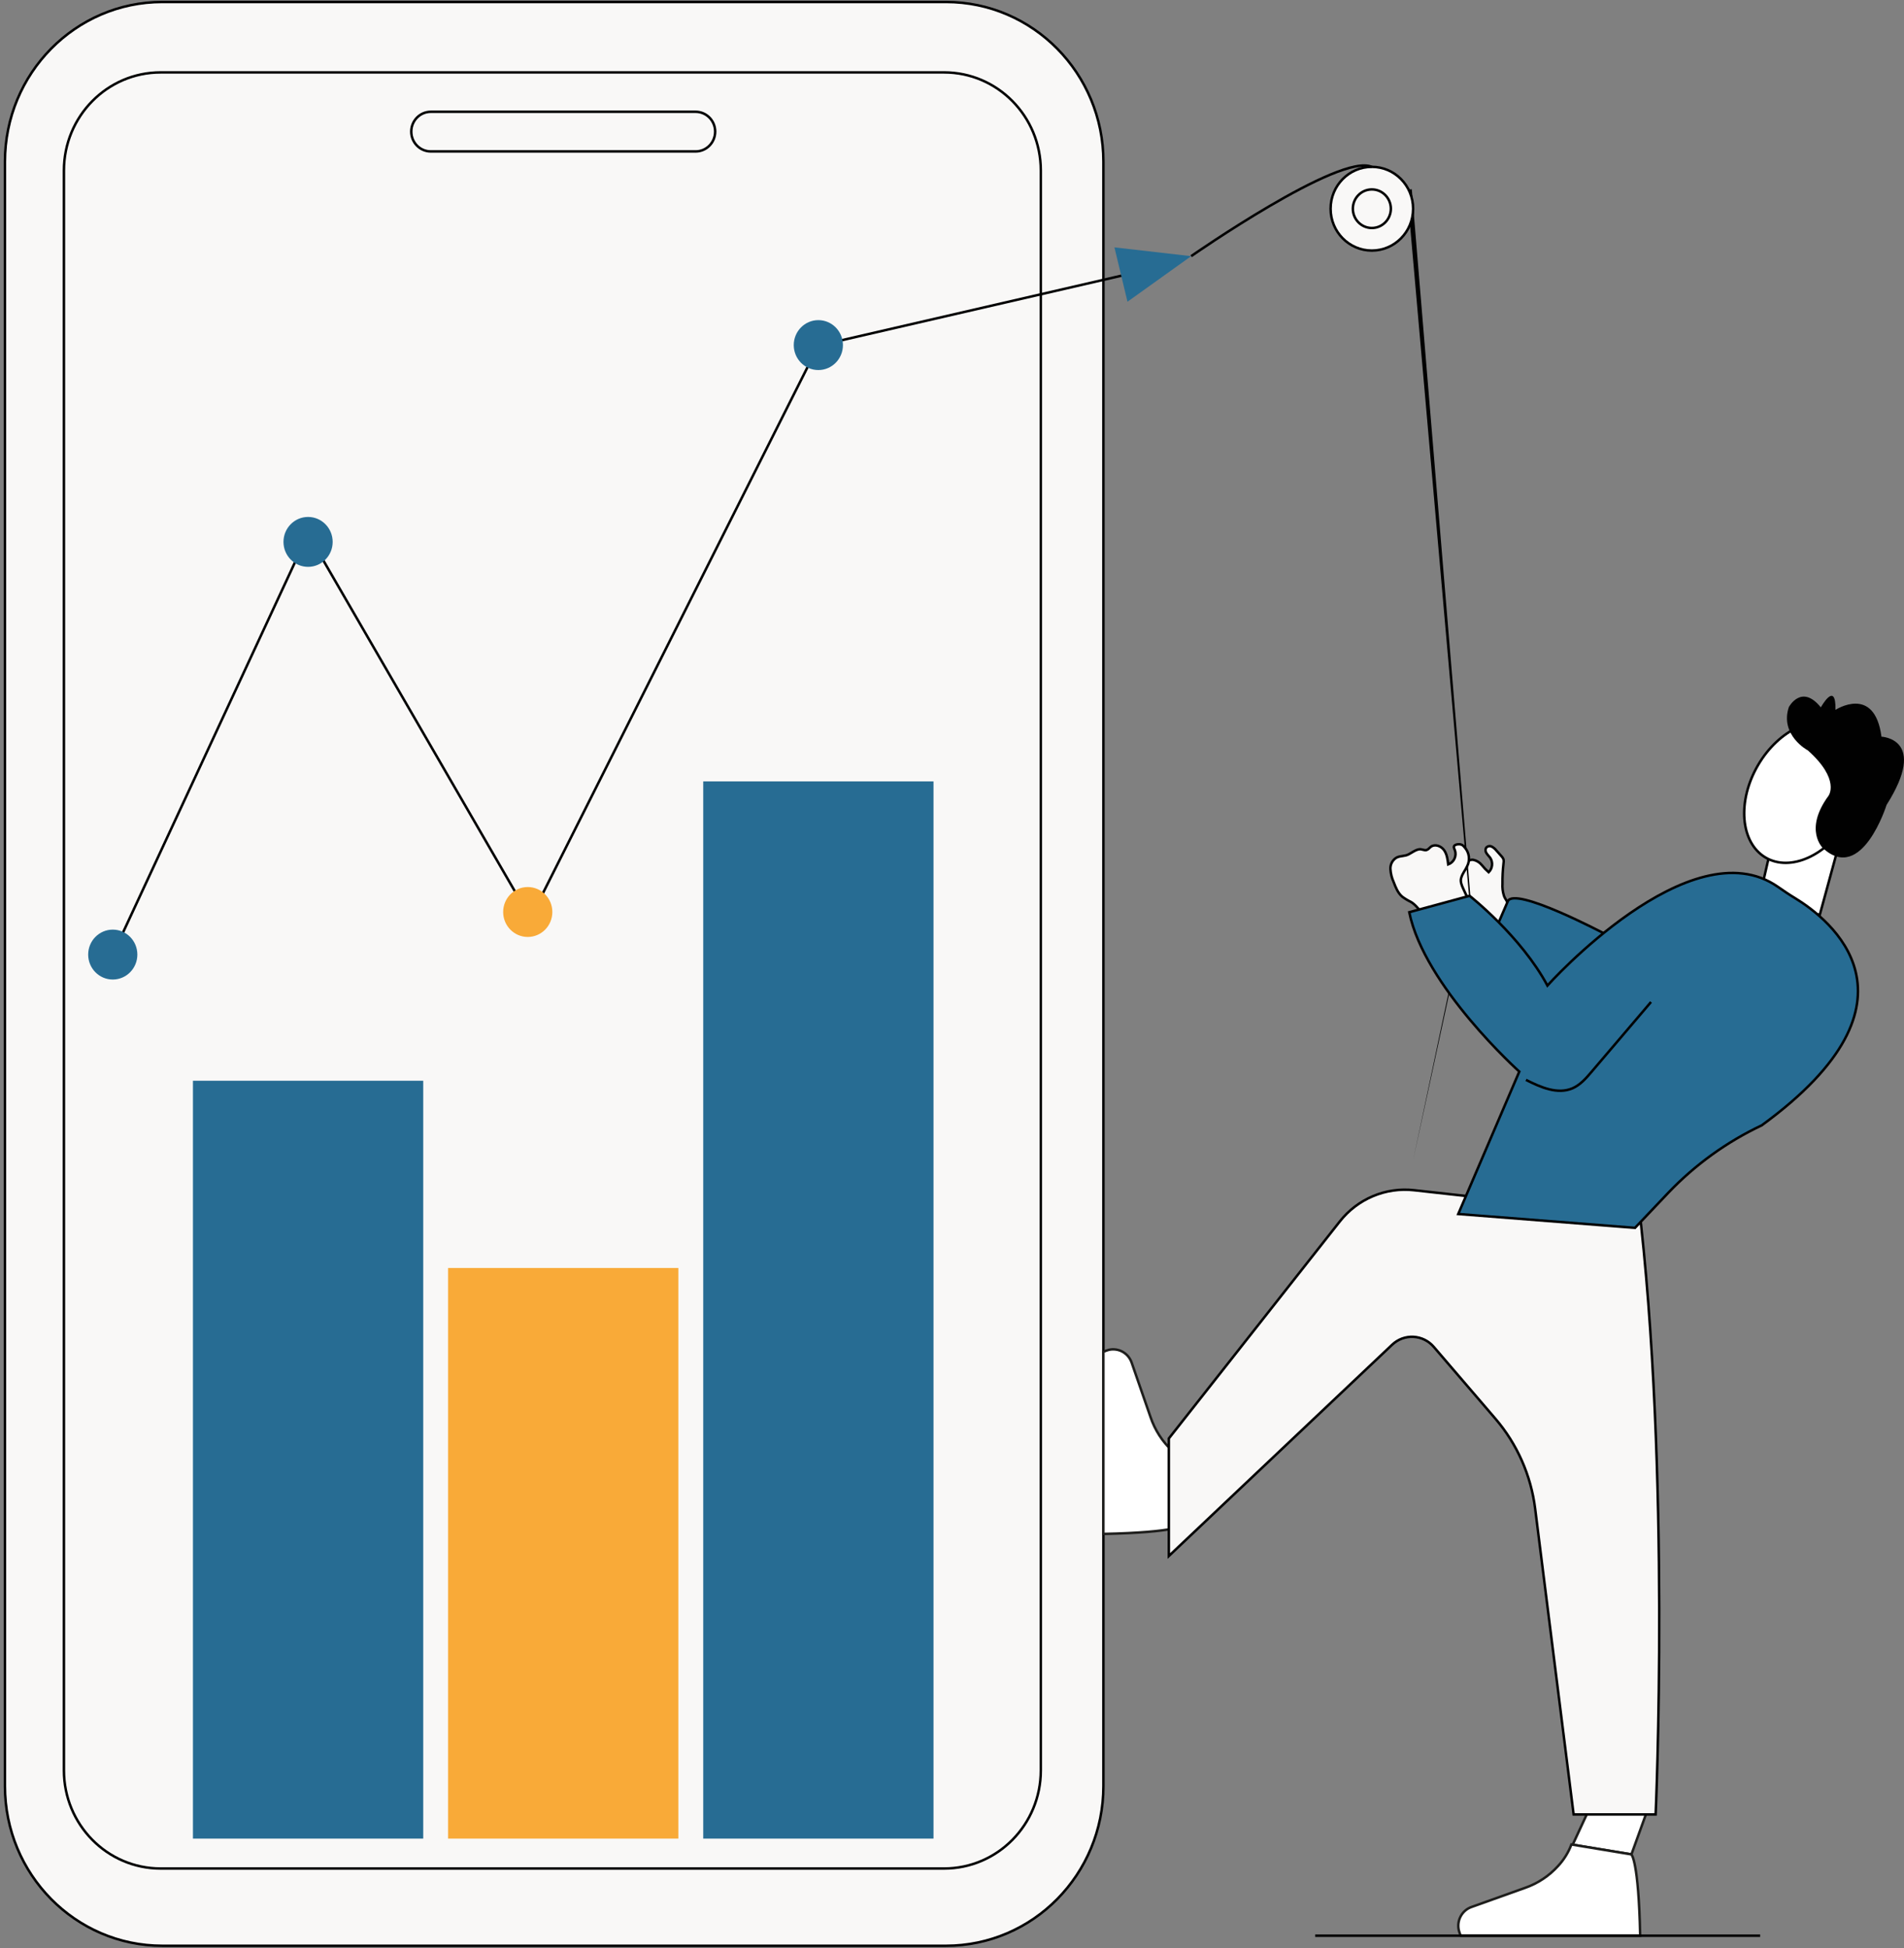 <?xml version="1.0" encoding="UTF-8"?> <svg xmlns="http://www.w3.org/2000/svg" width="385" height="394" viewBox="0 0 385 394" fill="none"><rect x="0" y="0" width="385" height="394" fill="#808080" stroke="none"/> <path d="M191.288 0.402H32.827C15.25 0.402 1 14.864 1 32.704V361.181C1 379.02 15.25 393.482 32.827 393.482H191.288C208.865 393.482 223.115 379.02 223.115 361.181V32.704C223.115 14.864 208.865 0.402 191.288 0.402Z" fill="#F9F8F7" stroke="black" stroke-width="0.5" stroke-miterlimit="10"></path> <path d="M190.897 14.641H32.486C21.683 14.641 12.926 23.529 12.926 34.493V358.008C12.926 368.972 21.683 377.86 32.486 377.86H190.897C201.7 377.86 210.458 368.972 210.458 358.008V34.493C210.458 23.529 201.7 14.641 190.897 14.641Z" fill="#F9F8F7" stroke="black" stroke-width="0.5" stroke-miterlimit="10"></path> <path d="M140.661 22.605H87.11C84.928 22.605 83.159 24.4 83.159 26.614C83.159 28.829 84.928 30.624 87.11 30.624H140.661C142.843 30.624 144.611 28.829 144.611 26.614C144.611 24.4 142.843 22.605 140.661 22.605Z" fill="#F9F8F7" stroke="black" stroke-width="0.5" stroke-miterlimit="10"></path> <path d="M85.579 218.553H39.015V371.811H85.579V218.553Z" fill="#276C93"></path> <path d="M137.169 256.418H90.606V371.811H137.169V256.418Z" fill="#F9AA38"></path> <path d="M188.759 158.02H142.196V371.811H188.759V158.02Z" fill="#276C93"></path> <path d="M227.763 55.518L165.476 69.892L107.248 185.665L62.295 108.002L22.803 193.038" stroke="black" stroke-width="0.5" stroke-miterlimit="10"></path> <path d="M22.802 198.085C25.549 198.085 27.775 195.825 27.775 193.038C27.775 190.251 25.549 187.991 22.802 187.991C20.056 187.991 17.83 190.251 17.83 193.038C17.83 195.825 20.056 198.085 22.802 198.085Z" fill="#276C93"></path> <path d="M62.294 114.632C65.041 114.632 67.267 112.373 67.267 109.586C67.267 106.798 65.041 104.539 62.294 104.539C59.548 104.539 57.321 106.798 57.321 109.586C57.321 112.373 59.548 114.632 62.294 114.632Z" fill="#276C93"></path> <path d="M106.715 189.474C109.461 189.474 111.687 187.215 111.687 184.427C111.687 181.64 109.461 179.38 106.715 179.38C103.968 179.38 101.742 181.64 101.742 184.427C101.742 187.215 103.968 189.474 106.715 189.474Z" fill="#F9AA38"></path> <path d="M165.475 74.833C168.222 74.833 170.448 72.573 170.448 69.786C170.448 66.999 168.222 64.739 165.475 64.739C162.729 64.739 160.502 66.999 160.502 69.786C160.502 72.573 162.729 74.833 165.475 74.833Z" fill="#276C93"></path> <path d="M225.347 50.025L227.984 61.016L240.858 51.804L225.347 50.025Z" fill="#276C93"></path> <path d="M303.807 178.714C303.792 177.336 303.862 175.958 304.02 174.589C304.076 174.322 304.076 174.045 304.02 173.778C303.923 173.534 303.776 173.314 303.59 173.131L302.563 171.978C302.308 171.646 301.982 171.377 301.61 171.191C301.422 171.103 301.21 171.08 301.008 171.128C300.806 171.175 300.625 171.289 300.494 171.452C300.406 171.629 300.37 171.827 300.388 172.024C300.406 172.22 300.479 172.408 300.597 172.565C300.81 172.896 301.091 173.156 301.338 173.482C301.627 173.929 301.754 174.465 301.695 174.997C301.636 175.528 301.397 176.022 301.017 176.394C300.511 175.946 300.043 175.454 299.62 174.925C299.187 174.394 298.59 174.026 297.926 173.883C297.593 173.825 297.25 173.896 296.966 174.081C296.682 174.267 296.476 174.554 296.39 174.885C296.355 175.101 296.39 175.321 296.341 175.537C296.168 176.253 295.225 176.409 294.731 176.945C294.418 177.396 294.201 177.908 294.094 178.449C293.723 179.536 292.899 180.453 292.701 181.591C292.597 182.311 292.751 183.045 293.134 183.66C293.517 184.275 294.105 184.73 294.79 184.944C295.178 185.015 295.562 185.107 295.941 185.22C296.451 185.508 296.945 185.824 297.422 186.167C298.904 186.949 300.75 186.082 302.395 186.422C302.839 186.594 303.324 186.629 303.788 186.523C304.686 186.147 305.269 183.856 305.037 182.974C304.849 182.308 304.301 181.782 304.094 181.1C303.855 180.329 303.758 179.521 303.807 178.714Z" fill="#F9F8F7" stroke="black" stroke-width="0.5" stroke-miterlimit="10"></path> <path d="M285.471 38.267L297.318 181.145V181.165L297.313 181.185L285.738 234.662L297.047 181.13L297.042 181.17L284.488 38.352L285.471 38.267Z" fill="black"></path> <path d="M285.234 182.358C284.63 182.065 284.054 181.714 283.515 181.31C282.661 180.569 282.222 179.466 281.817 178.404C281.429 177.559 281.203 176.647 281.15 175.717C281.129 175.251 281.237 174.788 281.461 174.381C281.685 173.974 282.017 173.638 282.419 173.412C283.308 173.001 284.024 173.211 284.888 172.74C285.52 172.394 286.37 171.783 287.071 171.738C287.565 171.713 288.024 172.028 288.478 171.888C288.819 171.783 289.036 171.457 289.323 171.242C290.133 170.625 291.372 171.066 291.975 171.888C292.577 172.71 292.72 173.783 292.839 174.805C293.115 174.706 293.37 174.553 293.587 174.354C293.805 174.154 293.981 173.913 294.106 173.644C294.231 173.375 294.302 173.084 294.315 172.786C294.328 172.489 294.283 172.192 294.182 171.913C294.073 171.72 294.003 171.507 293.975 171.287C293.975 170.786 294.864 170.655 295.338 170.76C295.812 170.866 295.881 171.061 296.217 171.422C296.653 171.929 296.929 172.558 297.009 173.226C297.089 173.895 296.97 174.572 296.666 175.171C296.202 176.173 295.797 176.469 295.466 177.521C295.229 178.258 295.56 179.025 295.886 179.737L297.16 182.478C297.297 182.709 297.365 182.975 297.357 183.245C297.303 183.691 296.864 183.972 296.469 184.182C294.888 185.039 291.915 187.505 290.014 186.864C288.197 186.267 287.046 183.36 285.234 182.358Z" fill="#F9F8F7" stroke="black" stroke-width="0.5" stroke-miterlimit="10"></path> <path d="M367.961 185.024L355.768 181.616L358.01 171.848L373.047 166.405L367.961 185.024Z" fill="white" stroke="black" stroke-width="0.5" stroke-miterlimit="10"></path> <path d="M373.781 165.741C378.024 158.48 377.367 150.13 372.315 147.089C367.263 144.048 359.728 147.469 355.486 154.729C351.243 161.99 351.9 170.34 356.952 173.381C362.004 176.422 369.539 173.001 373.781 165.741Z" fill="white" stroke="black" stroke-width="0.5" stroke-miterlimit="10"></path> <path d="M361.714 142.989C361.714 142.989 364.267 138.183 368.183 143.05C368.183 143.05 371.254 137.471 371.146 143.551C371.146 143.551 379.047 138.394 380.445 148.974C380.445 148.974 389.971 149.349 381.472 162.781C381.472 162.781 376.494 178.719 368.632 171.542C368.632 171.542 364.647 167.858 369.733 160.932C369.733 160.932 372.203 157.669 365.531 151.725C365.521 151.755 359.832 148.643 361.714 142.989Z" fill="#010101"></path> <path d="M223.11 310.195V273.378C223.448 273.21 223.802 273.077 224.167 272.982C225.121 272.747 226.127 272.882 226.989 273.359C227.851 273.836 228.507 274.622 228.829 275.563L232.651 286.589C233.523 289.171 235.012 291.492 236.987 293.345C238.228 294.54 239.687 295.477 241.283 296.101L239.308 308.406C239.308 308.406 238.202 309.884 223.11 310.195Z" fill="white" stroke="#1D1D1B" stroke-width="0.5" stroke-miterlimit="10"></path> <path d="M333.422 365.22L329.887 374.993L318.01 373.039L323.146 361.958L333.422 365.22Z" fill="white" stroke="#1D1D1B" stroke-width="0.5" stroke-miterlimit="10"></path> <path d="M331.654 391.447H295.373C295.21 391.105 295.081 390.747 294.987 390.38C294.756 389.411 294.889 388.39 295.359 387.516C295.829 386.641 296.603 385.975 297.531 385.648L308.395 381.764C310.937 380.882 313.222 379.369 315.042 377.364C316.217 376.103 317.137 374.62 317.748 372.999L329.867 375.003C329.867 375.003 331.333 376.136 331.654 391.447Z" fill="white" stroke="#1D1D1B" stroke-width="0.5" stroke-miterlimit="10"></path> <path d="M236.345 290.895V314.661L281.515 271.92C282.09 271.378 282.765 270.959 283.502 270.687C284.239 270.416 285.022 270.297 285.805 270.338C286.588 270.379 287.355 270.579 288.06 270.927C288.765 271.274 289.394 271.762 289.91 272.361L302.38 286.895C306.776 292.021 309.574 298.357 310.419 305.098L318.197 366.924H334.78C334.78 366.924 337.901 297.57 331.224 242.33H300.696L285.93 240.691C283.105 240.374 280.247 240.787 277.621 241.892C274.996 242.997 272.688 244.758 270.913 247.011L236.345 290.895Z" fill="#F9F8F7" stroke="black" stroke-width="0.5" stroke-miterlimit="10"></path> <path d="M324.568 188.878C324.568 188.878 306.227 179.16 304.884 182.267L302.637 187.475C304.985 192.073 307.935 196.328 311.407 200.124L329.714 197.263L324.568 188.878Z" fill="#276C93" stroke="black" stroke-width="0.5" stroke-miterlimit="10"></path> <path d="M330.607 248.304L294.864 245.502L307.21 216.704C307.21 216.704 288.014 199.478 284.958 184.473L297.16 181.155C297.16 181.155 307.531 189.289 312.898 199.303C312.898 199.303 341.837 167.006 359.501 179.336C360.632 180.122 361.763 180.899 362.958 181.616C369.793 185.776 391.136 202.125 356.237 227.57C349.163 230.909 342.753 235.537 337.323 241.222L330.607 248.304Z" fill="#276C93" stroke="black" stroke-width="0.5" stroke-miterlimit="10"></path> <path d="M308.563 218.378C311.526 219.881 314.953 221.385 317.98 220.077C319.546 219.395 320.721 218.042 321.837 216.729L333.842 202.63" stroke="black" stroke-width="0.5" stroke-miterlimit="10"></path> <path d="M277.397 50.671C282.003 50.671 285.738 46.881 285.738 42.206C285.738 37.531 282.003 33.741 277.397 33.741C272.79 33.741 269.056 37.531 269.056 42.206C269.056 46.881 272.79 50.671 277.397 50.671Z" fill="#F9F8F7" stroke="black" stroke-width="0.5" stroke-miterlimit="10"></path> <path d="M277.397 46.106C279.519 46.106 281.239 44.36 281.239 42.206C281.239 40.053 279.519 38.307 277.397 38.307C275.275 38.307 273.555 40.053 273.555 42.206C273.555 44.36 275.275 46.106 277.397 46.106Z" fill="#F9F8F7" stroke="black" stroke-width="0.5" stroke-miterlimit="10"></path> <path d="M240.858 51.804C240.858 51.804 271.031 30.754 277.402 33.761" stroke="black" stroke-width="0.5" stroke-miterlimit="10"></path> <path d="M265.931 391.447H355.917" stroke="black" stroke-width="0.5" stroke-miterlimit="10"></path> </svg> 
